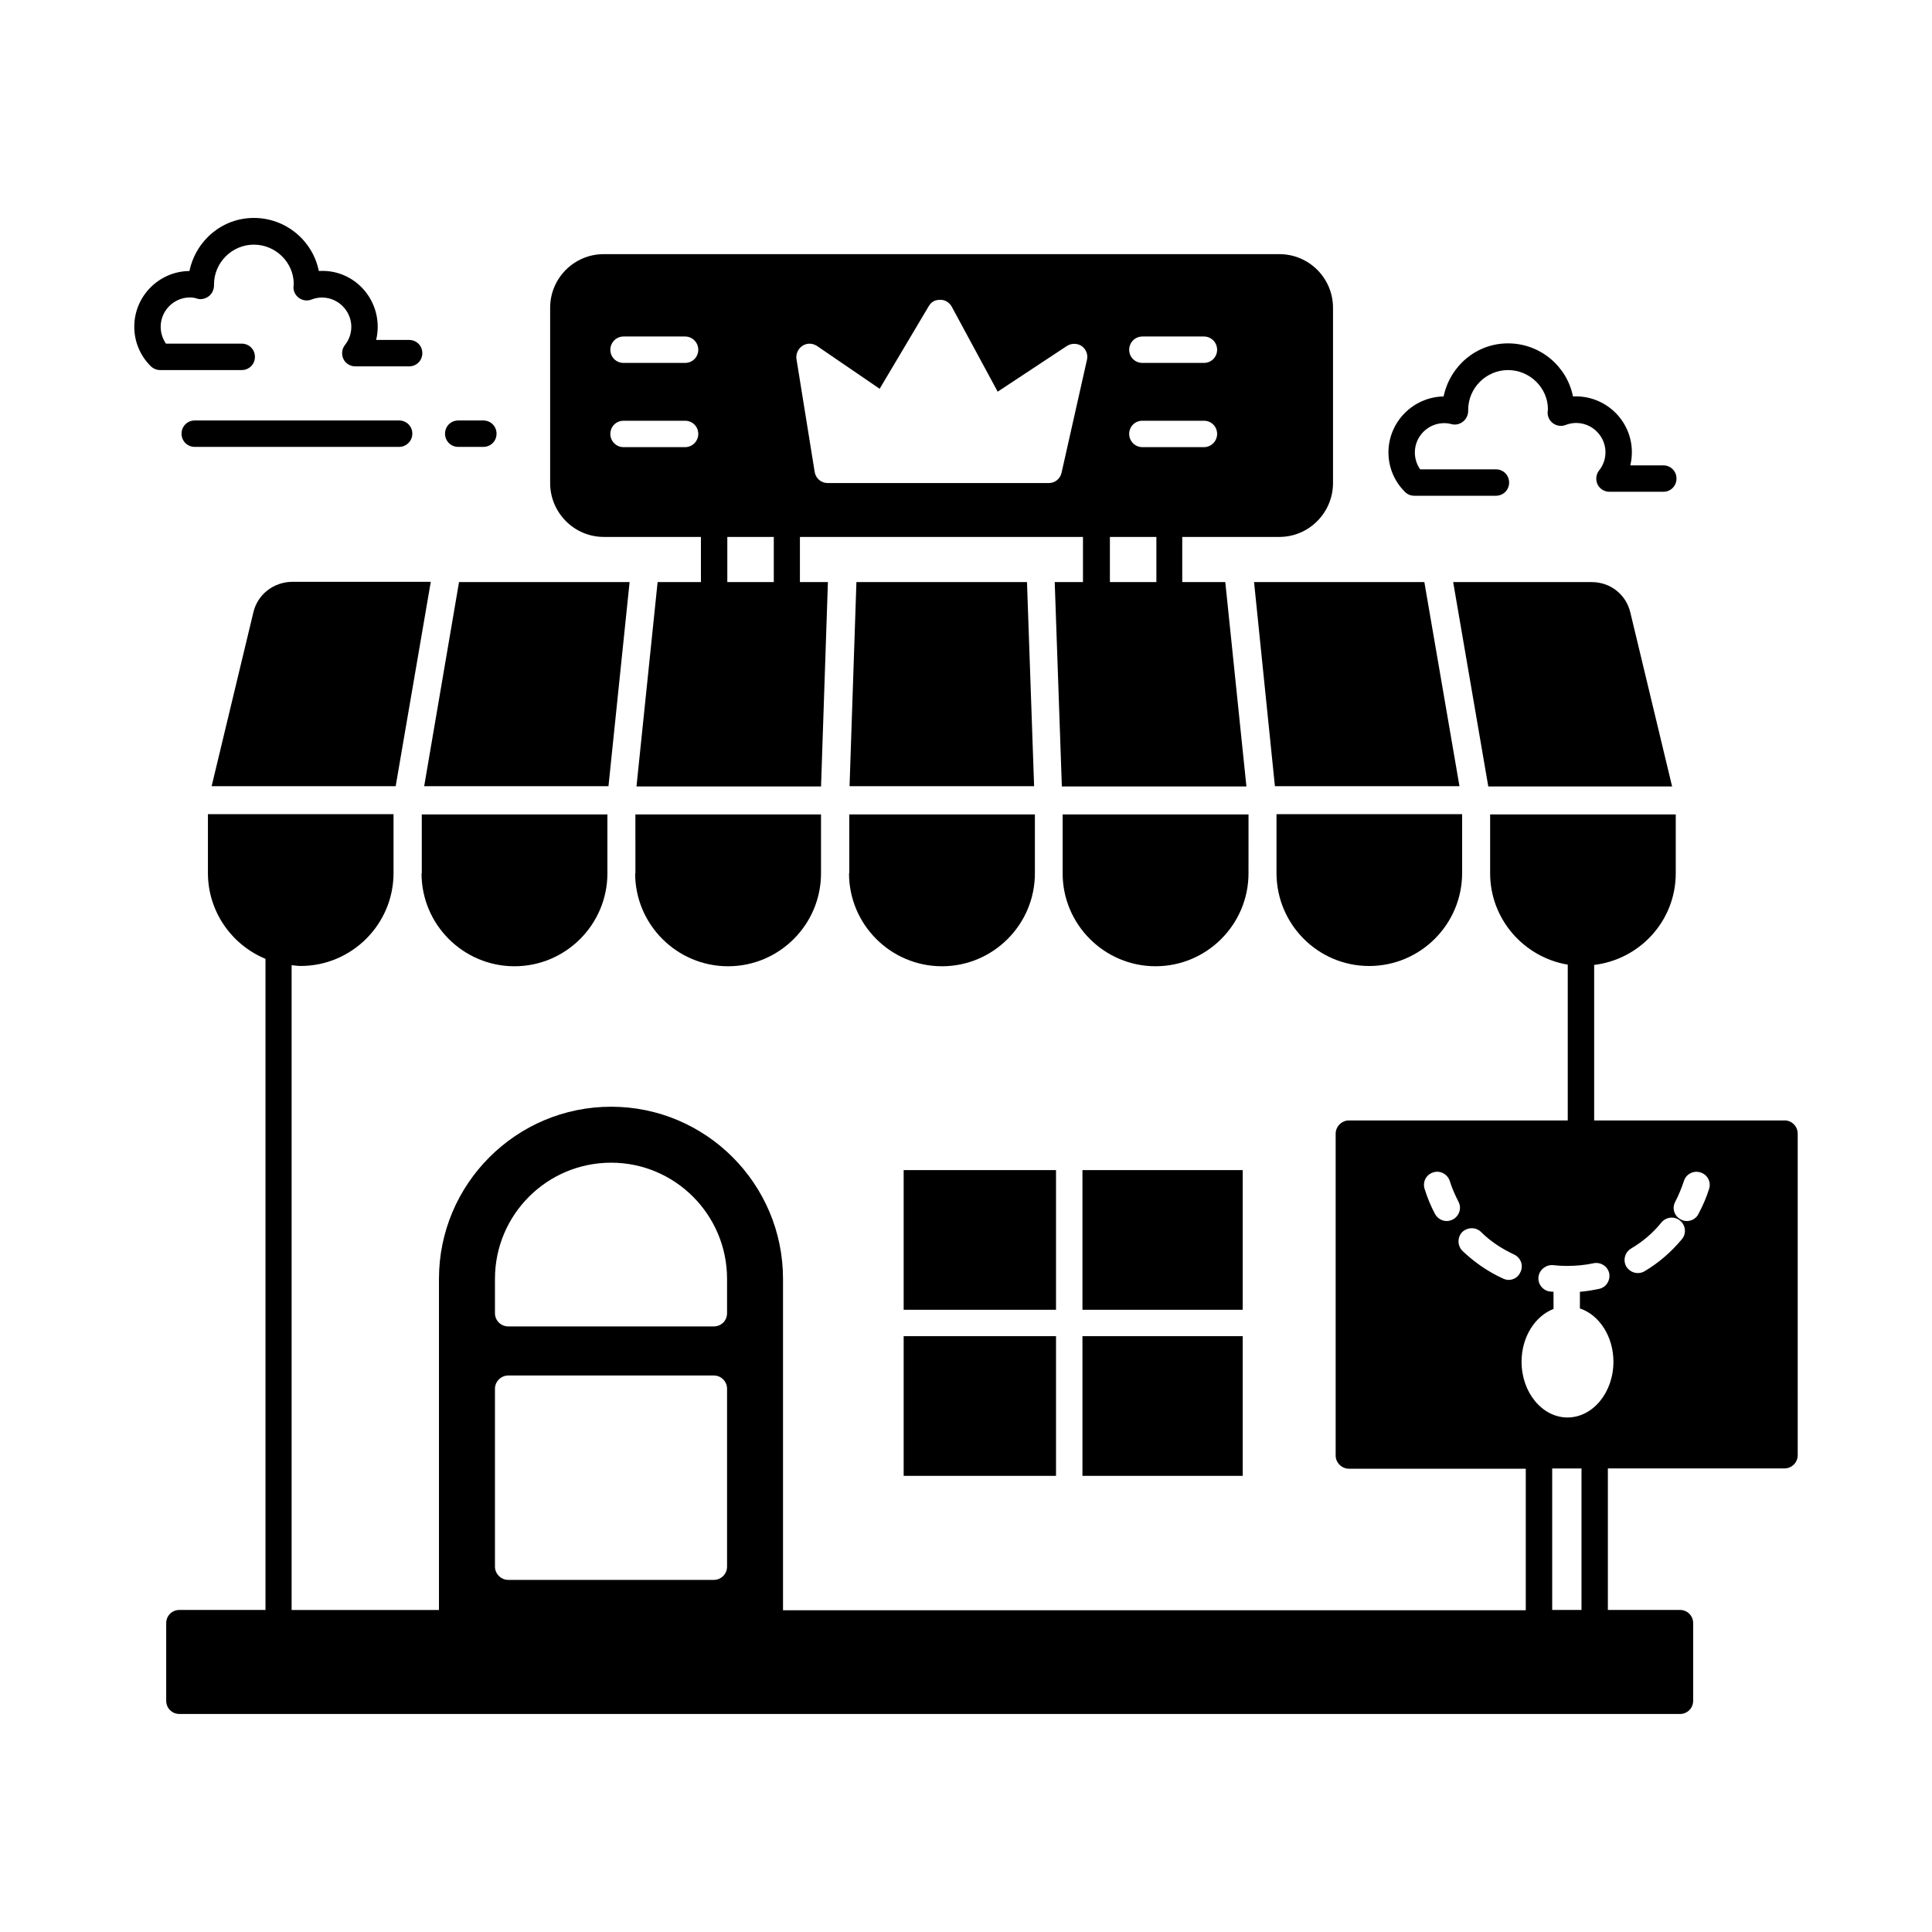 <?xml version="1.0" encoding="UTF-8"?>
<!-- Uploaded to: ICON Repo, www.svgrepo.com, Generator: ICON Repo Mixer Tools -->
<svg fill="#000000" width="800px" height="800px" version="1.1" viewBox="144 144 512 512" xmlns="http://www.w3.org/2000/svg">
 <g>
  <path d="m518.81 275.38h21.621c1.961 0 3.5-1.539 3.5-3.5s-1.539-3.5-3.5-3.5h-20.082c-0.91-1.328-1.398-2.867-1.398-4.477 0-4.269 3.5-7.766 7.766-7.766 0.629 0 1.258 0.07 2.027 0.281 1.121 0.281 2.238-0.07 3.078-0.77 0.84-0.699 1.328-1.891 1.258-3.008 0-5.809 4.758-10.566 10.566-10.566 5.809 0 10.566 4.758 10.566 10.355 0 0.07-0.07 0.699-0.07 0.77-0.07 1.191 0.488 2.309 1.469 3.008s2.238 0.84 3.289 0.418c5.316-2.027 10.566 2.027 10.566 7.207 0 1.75-0.559 3.43-1.68 4.828-0.84 1.051-0.98 2.519-0.418 3.707 0.559 1.191 1.82 1.961 3.148 1.961h14.273c1.961 0 3.5-1.539 3.5-3.5 0-1.961-1.539-3.5-3.5-3.5h-8.746c0.281-1.121 0.418-2.309 0.418-3.5 0-8.398-7.066-15.184-15.605-14.766-1.609-8.047-8.746-14.066-17.215-14.066-8.328 0-15.324 5.879-17.074 14.066-8.035 0.148-14.613 6.723-14.613 14.84 0 3.918 1.539 7.629 4.34 10.426 0.699 0.703 1.535 1.051 2.516 1.051z"/>
  <path d="m211.56 238.57c0-1.961-1.539-3.5-3.5-3.5h-20.078c-0.91-1.328-1.398-2.867-1.398-4.477 0-4.269 3.5-7.766 7.766-7.766 0.559 0 1.258 0.07 2.027 0.352 1.051 0.281 2.238-0.07 3.078-0.77 0.84-0.699 1.328-1.891 1.258-3.008 0-5.809 4.758-10.566 10.566-10.566s10.566 4.758 10.566 10.426c0 0.07-0.07 0.629-0.07 0.699-0.07 1.191 0.488 2.309 1.469 3.008 0.98 0.699 2.238 0.84 3.289 0.418 5.316-2.027 10.566 2.027 10.566 7.207 0 1.75-0.559 3.43-1.68 4.828-0.84 1.051-0.98 2.519-0.418 3.707 0.559 1.191 1.82 1.961 3.148 1.961h14.273c1.961 0 3.5-1.539 3.5-3.5 0-1.961-1.539-3.5-3.5-3.5h-8.746c0.281-1.121 0.418-2.309 0.418-3.5 0-8.398-6.996-15.324-15.605-14.766-1.609-8.047-8.746-14.066-17.215-14.066-8.328 0-15.324 5.879-17.074 14.066-8.039 0.074-14.617 6.652-14.617 14.77 0 3.918 1.539 7.629 4.34 10.426 0.629 0.629 1.539 1.051 2.449 1.051h21.691c1.957-0.004 3.496-1.543 3.496-3.5z"/>
  <path d="m474.8 359.83h-49.191v15.605c0 13.574 11.055 24.629 24.629 24.629s24.629-11.055 24.629-24.629l0.004-15.605z"/>
  <path d="m369 375.44c0 13.574 11.055 24.629 24.629 24.629 13.574 0 24.629-11.055 24.629-24.629v-15.605h-49.191l0.004 15.605z"/>
  <path d="m587.11 352.35-11.055-46.043c-1.121-4.758-5.316-8.047-10.215-8.047h-36.734l9.305 54.16h48.699z"/>
  <path d="m521.47 298.26h-45.133l5.527 54.09h48.91z"/>
  <path d="m370.96 298.26-1.82 54.09h48.91l-1.887-54.09z"/>
  <path d="m506.85 400c13.574 0 24.629-11.055 24.629-24.629v-15.605h-49.191v15.605c0.004 13.57 10.988 24.629 24.562 24.629z"/>
  <path d="m211.14 306.3-11.055 46.043h48.773l9.305-54.16h-36.734c-4.973 0.07-9.172 3.359-10.289 8.117z"/>
  <path d="m312.32 375.44c0 13.574 11.055 24.629 24.629 24.629s24.629-11.055 24.629-24.629v-15.605h-49.191l0.004 15.605z"/>
  <path d="m255.71 375.44c0 13.574 11.055 24.629 24.629 24.629s24.629-11.055 24.629-24.629v-15.605h-49.191v15.605z"/>
  <path d="m310.85 298.26h-45.203l-9.234 54.09h48.84z"/>
  <path d="m383.48 454.09h40.375v37.016h-40.375z"/>
  <path d="m383.48 498.1h40.375v37.016h-40.375z"/>
  <path d="m430.86 498.1h42.473v37.016h-42.473z"/>
  <path d="m430.86 454.09h42.473v37.016h-42.473z"/>
  <path d="m304 286.29h25.75v11.965h-11.477l-5.598 54.16h48.91l1.82-54.16h-7.418v-11.965h75.012v11.965h-7.488l1.891 54.16h48.91l-5.598-54.16h-11.406v-11.965h25.75c7.836 0 14.203-6.438 14.203-14.273v-46.461c0-7.836-6.367-14.203-14.203-14.203l-179.06-0.004c-7.836 0-14.203 6.367-14.203 14.203v46.461c-0.004 7.84 6.363 14.277 14.203 14.277zm45.062 11.965h-12.316v-11.965h12.316zm101.39 0h-12.316v-11.965h12.316zm-3.707-65.078h16.305c1.961 0 3.5 1.609 3.5 3.5 0 1.961-1.539 3.5-3.5 3.5h-16.305c-1.961 0-3.5-1.539-3.5-3.5 0-1.891 1.539-3.5 3.5-3.5zm0 22.324h16.305c1.961 0 3.5 1.539 3.5 3.5 0 1.891-1.539 3.5-3.5 3.5h-16.305c-1.961 0-3.5-1.609-3.5-3.5 0-1.961 1.539-3.5 3.5-3.5zm-90.059-19.875c1.191-0.77 2.66-0.699 3.848 0.07l16.582 11.336 13.016-21.902c0.629-1.051 1.539-1.68 3.078-1.68 1.258 0 2.379 0.699 3.008 1.82l12.176 22.531 18.332-12.105c1.191-0.77 2.731-0.77 3.918 0 1.191 0.84 1.75 2.309 1.398 3.707l-6.719 29.879c-0.352 1.609-1.75 2.731-3.359 2.731h-58.637c-1.75 0-3.148-1.258-3.43-2.938l-4.828-29.949c-0.199-1.328 0.43-2.731 1.617-3.5zm-47.441-2.449h16.305c1.961 0 3.5 1.609 3.5 3.5 0 1.961-1.539 3.5-3.5 3.5h-16.305c-1.961 0-3.5-1.539-3.5-3.5 0.004-1.891 1.543-3.5 3.5-3.5zm0 22.324h16.305c1.961 0 3.5 1.539 3.5 3.5 0 1.891-1.539 3.5-3.5 3.5h-16.305c-1.961 0-3.5-1.609-3.5-3.5 0.004-1.961 1.543-3.5 3.5-3.5z"/>
  <path d="m265.44 262.43h6.648c1.961 0 3.5-1.539 3.5-3.5 0-1.961-1.539-3.5-3.5-3.5h-6.648c-1.961 0-3.5 1.539-3.5 3.5 0.004 1.961 1.543 3.5 3.5 3.5z"/>
  <path d="m253.27 258.93c0-1.961-1.539-3.5-3.5-3.5h-54.16c-1.961 0-3.5 1.539-3.5 3.5 0 1.961 1.539 3.5 3.5 3.5h54.16c1.891-0.004 3.5-1.543 3.5-3.5z"/>
  <path d="m616.92 440.93h-50.449v-41.215c12.176-1.469 21.621-11.754 21.621-24.281v-15.605h-49.191v15.605c0 12.176 8.957 22.25 20.57 24.211v41.285h-58.008c-1.891 0-3.5 1.609-3.5 3.5v85.297c0 1.891 1.609 3.5 3.5 3.5h46.883v37.504h-196.84v-87.816c0-25.191-20.434-45.621-45.555-45.621s-45.621 20.434-45.621 45.621v87.746h-39.047v-170.88c0.84 0.07 1.539 0.211 2.379 0.211 13.574 0 24.629-11.055 24.629-24.629v-15.605h-49.188v15.605c0 10.215 6.297 19.031 15.254 22.742v172.55l-22.812-0.004c-1.961 0-3.5 1.539-3.5 3.5v20.57c0 1.961 1.539 3.5 3.5 3.5h397.66c1.961 0 3.5-1.539 3.5-3.5v-20.57c0-1.961-1.539-3.5-3.5-3.5h-19.102v-37.504l46.812-0.004c1.961 0 3.5-1.609 3.5-3.5l-0.004-85.223c0-1.891-1.539-3.5-3.496-3.5zm-341.75 41.984c0-17.004 13.785-30.789 30.789-30.789 16.934 0 30.719 13.785 30.719 30.789v9.098c0 1.961-1.539 3.5-3.5 3.5h-54.508c-1.891 0-3.5-1.539-3.5-3.5zm0 29.109c0-1.891 1.609-3.5 3.5-3.5h54.508c1.961 0 3.5 1.609 3.5 3.5v47.164c0 1.891-1.539 3.5-3.5 3.5h-54.508c-1.891 0-3.5-1.609-3.5-3.5zm253.87-44.855c-0.559 0.281-1.121 0.418-1.68 0.418-1.191 0-2.449-0.699-3.078-1.891-1.121-2.098-2.027-4.34-2.731-6.578-0.629-1.891 0.418-3.848 2.238-4.41 1.82-0.629 3.777 0.418 4.41 2.238 0.559 1.891 1.398 3.707 2.309 5.527 0.91 1.688 0.211 3.785-1.469 4.695zm14.762 16.023c-0.488 0-0.98-0.141-1.469-0.352-3.988-1.82-7.629-4.34-10.777-7.348-1.328-1.328-1.398-3.57-0.07-4.969 1.398-1.328 3.57-1.398 4.969-0.07 2.519 2.519 5.527 4.477 8.816 6.019 1.75 0.84 2.519 2.867 1.68 4.617-0.559 1.332-1.816 2.102-3.148 2.102zm19.312 87.469h-7.766v-37.504h7.766zm-3.707-51.012c-6.719 0-12.176-6.648-12.176-14.766 0-6.578 3.57-12.105 8.469-13.996v-4.547c-0.281 0-0.629-0.07-0.91-0.07-1.891-0.211-3.289-1.961-3.078-3.848 0.211-1.961 2.027-3.289 3.848-3.148 1.258 0.141 2.379 0.211 3.637 0.211h0.07c2.379 0 4.688-0.211 6.996-0.699 1.891-0.418 3.777 0.77 4.199 2.66 0.352 1.891-0.84 3.777-2.731 4.129-1.68 0.352-3.359 0.629-5.039 0.77v4.41c5.109 1.68 8.887 7.418 8.887 14.133 0.004 8.113-5.453 14.762-12.172 14.762zm30.297-47.23c-2.801 3.359-6.086 6.227-9.867 8.469-0.559 0.352-1.191 0.488-1.82 0.488-1.191 0-2.309-0.629-3.008-1.68-0.98-1.68-0.418-3.848 1.258-4.828 3.078-1.82 5.809-4.129 8.047-6.926 1.258-1.469 3.43-1.68 4.898-0.488 1.543 1.254 1.754 3.496 0.492 4.965zm7.207-13.297c-0.699 2.238-1.68 4.477-2.801 6.578-0.559 1.191-1.82 1.891-3.078 1.891-0.559 0-1.121-0.141-1.609-0.418-1.75-0.91-2.379-3.008-1.469-4.688 0.91-1.75 1.68-3.637 2.309-5.527 0.559-1.82 2.59-2.867 4.41-2.238 1.82 0.555 2.871 2.516 2.238 4.402z"/>
 </g>
</svg>